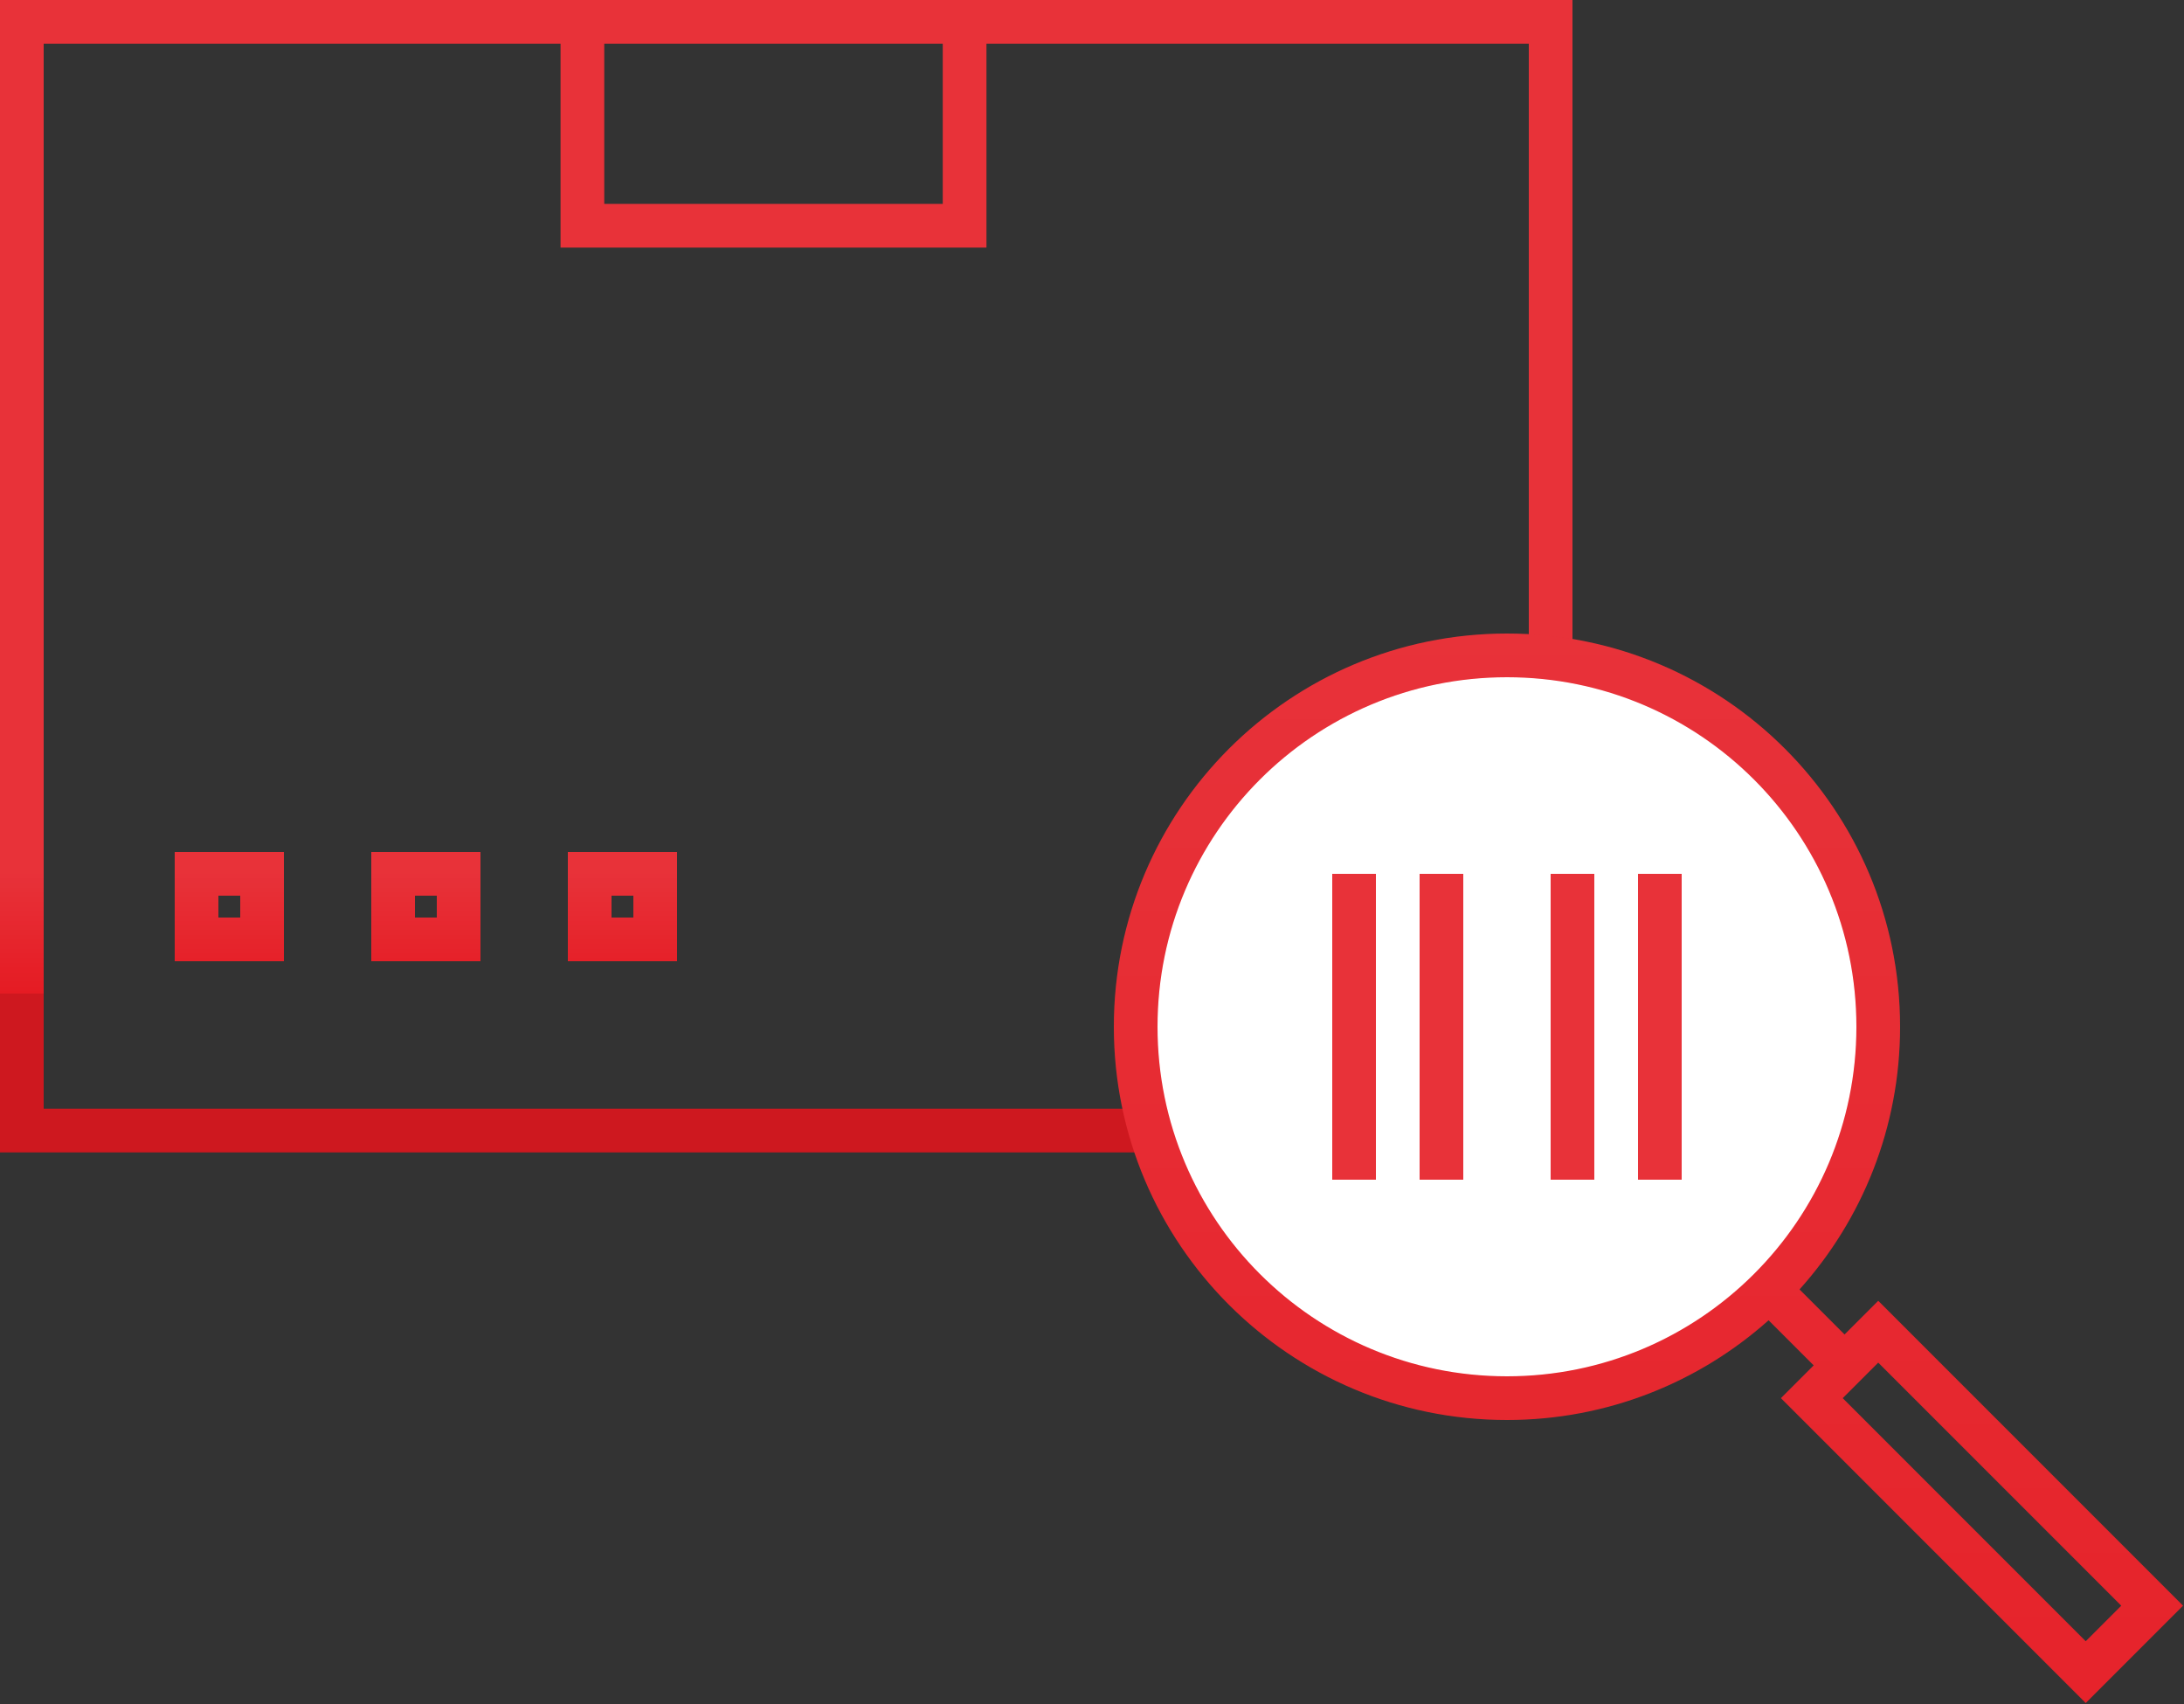<svg width="100" height="78" viewBox="0 0 100 78" fill="none" xmlns="http://www.w3.org/2000/svg">
<rect x="0" y="0" width="100" height="78" fill="#333333" stroke="none"/>
<path fill-rule="evenodd" clip-rule="evenodd" d="M0 0H72V52.75H0V0ZM2 2V50.75H70V2H45.167V11.333H25.667V2H2ZM27.667 2V9.333H43.167V2H27.667ZM8 39H13V44H8V39ZM10 41V42H11V41H10ZM17 39H22V44H17V39ZM19 41V42H20V41H19ZM26 39H31V44H26V39ZM28 41V42H29V41H28Z" fill="#E51B23"/>
<path fill-rule="evenodd" clip-rule="evenodd" d="M0 0H72V52.75H0V0ZM2 2V50.75H70V2H45.167V11.333H25.667V2H2ZM27.667 2V9.333H43.167V2H27.667ZM8 39H13V44H8V39ZM10 41V42H11V41H10ZM17 39H22V44H17V39ZM19 41V42H20V41H19ZM26 39H31V44H26V39ZM28 41V42H29V41H28Z" fill="url(#paint0_linear)"/>
<path d="M86 47C86 51.705 84.089 55.964 81 59.042C77.925 62.106 73.684 64 69 64C59.611 64 52 56.389 52 47C52 37.611 59.611 30 69 30C78.389 30 86 37.611 86 47Z" fill="white"/>
<path fill-rule="evenodd" clip-rule="evenodd" d="M69 31C60.163 31 53 38.163 53 47C53 55.837 60.163 63 69 63C73.409 63 77.399 61.218 80.294 58.333C83.202 55.435 85 51.428 85 47C85 38.163 77.837 31 69 31ZM51 47C51 37.059 59.059 29 69 29C78.941 29 87 37.059 87 47C87 51.621 85.258 55.837 82.396 59.023L84.458 61.086L86 59.544L99.956 73.5L95.5 77.956L81.544 64L83.044 62.5L80.979 60.435C77.798 63.273 73.6 65 69 65C59.059 65 51 56.941 51 47ZM84.373 64L95.5 75.127L97.127 73.5L86 62.373L84.373 64Z" fill="#E51B23"/>
<path fill-rule="evenodd" clip-rule="evenodd" d="M69 31C60.163 31 53 38.163 53 47C53 55.837 60.163 63 69 63C73.409 63 77.399 61.218 80.294 58.333C83.202 55.435 85 51.428 85 47C85 38.163 77.837 31 69 31ZM51 47C51 37.059 59.059 29 69 29C78.941 29 87 37.059 87 47C87 51.621 85.258 55.837 82.396 59.023L84.458 61.086L86 59.544L99.956 73.5L95.5 77.956L81.544 64L83.044 62.5L80.979 60.435C77.798 63.273 73.6 65 69 65C59.059 65 51 56.941 51 47ZM84.373 64L95.5 75.127L97.127 73.5L86 62.373L84.373 64Z" fill="url(#paint1_linear)"/>
<line x1="76" y1="40" x2="76" y2="54" stroke="#E51B23" stroke-width="2"/>
<line x1="76" y1="40" x2="76" y2="54" stroke="url(#paint2_linear)" stroke-width="2"/>
<line x1="72" y1="40" x2="72" y2="54" stroke="#E51B23" stroke-width="2"/>
<line x1="72" y1="40" x2="72" y2="54" stroke="url(#paint3_linear)" stroke-width="2"/>
<line x1="62" y1="40" x2="62" y2="54" stroke="#E51B23" stroke-width="2"/>
<line x1="62" y1="40" x2="62" y2="54" stroke="url(#paint4_linear)" stroke-width="2"/>
<line x1="66" y1="40" x2="66" y2="54" stroke="#E51B23" stroke-width="2"/>
<line x1="66" y1="40" x2="66" y2="54" stroke="url(#paint5_linear)" stroke-width="2"/>
<defs>
<linearGradient id="paint0_linear" x1="28.5" y1="40" x2="28.5" y2="45.462" gradientUnits="userSpaceOnUse">
<stop stop-color="white" stop-opacity="0.1"/>
<stop offset="1" stop-color="white" stop-opacity="0"/>
<stop offset="1" stop-opacity="0.1"/>
</linearGradient>
<linearGradient id="paint1_linear" x1="69" y1="30" x2="69" y2="104.8" gradientUnits="userSpaceOnUse">
<stop stop-color="white" stop-opacity="0.1"/>
<stop offset="1" stop-color="white" stop-opacity="0"/>
<stop offset="1" stop-opacity="0.1"/>
</linearGradient>
<linearGradient id="paint2_linear" x1="75" y1="47" x2="72.8" y2="47" gradientUnits="userSpaceOnUse">
<stop stop-color="white" stop-opacity="0.1"/>
<stop offset="1" stop-color="white" stop-opacity="0"/>
<stop offset="1" stop-opacity="0.1"/>
</linearGradient>
<linearGradient id="paint3_linear" x1="71" y1="47" x2="68.8" y2="47" gradientUnits="userSpaceOnUse">
<stop stop-color="white" stop-opacity="0.1"/>
<stop offset="1" stop-color="white" stop-opacity="0"/>
<stop offset="1" stop-opacity="0.1"/>
</linearGradient>
<linearGradient id="paint4_linear" x1="61" y1="47" x2="58.8" y2="47" gradientUnits="userSpaceOnUse">
<stop stop-color="white" stop-opacity="0.1"/>
<stop offset="1" stop-color="white" stop-opacity="0"/>
<stop offset="1" stop-opacity="0.1"/>
</linearGradient>
<linearGradient id="paint5_linear" x1="65" y1="47" x2="62.8" y2="47" gradientUnits="userSpaceOnUse">
<stop stop-color="white" stop-opacity="0.1"/>
<stop offset="1" stop-color="white" stop-opacity="0"/>
<stop offset="1" stop-opacity="0.1"/>
</linearGradient>
</defs>
</svg>
